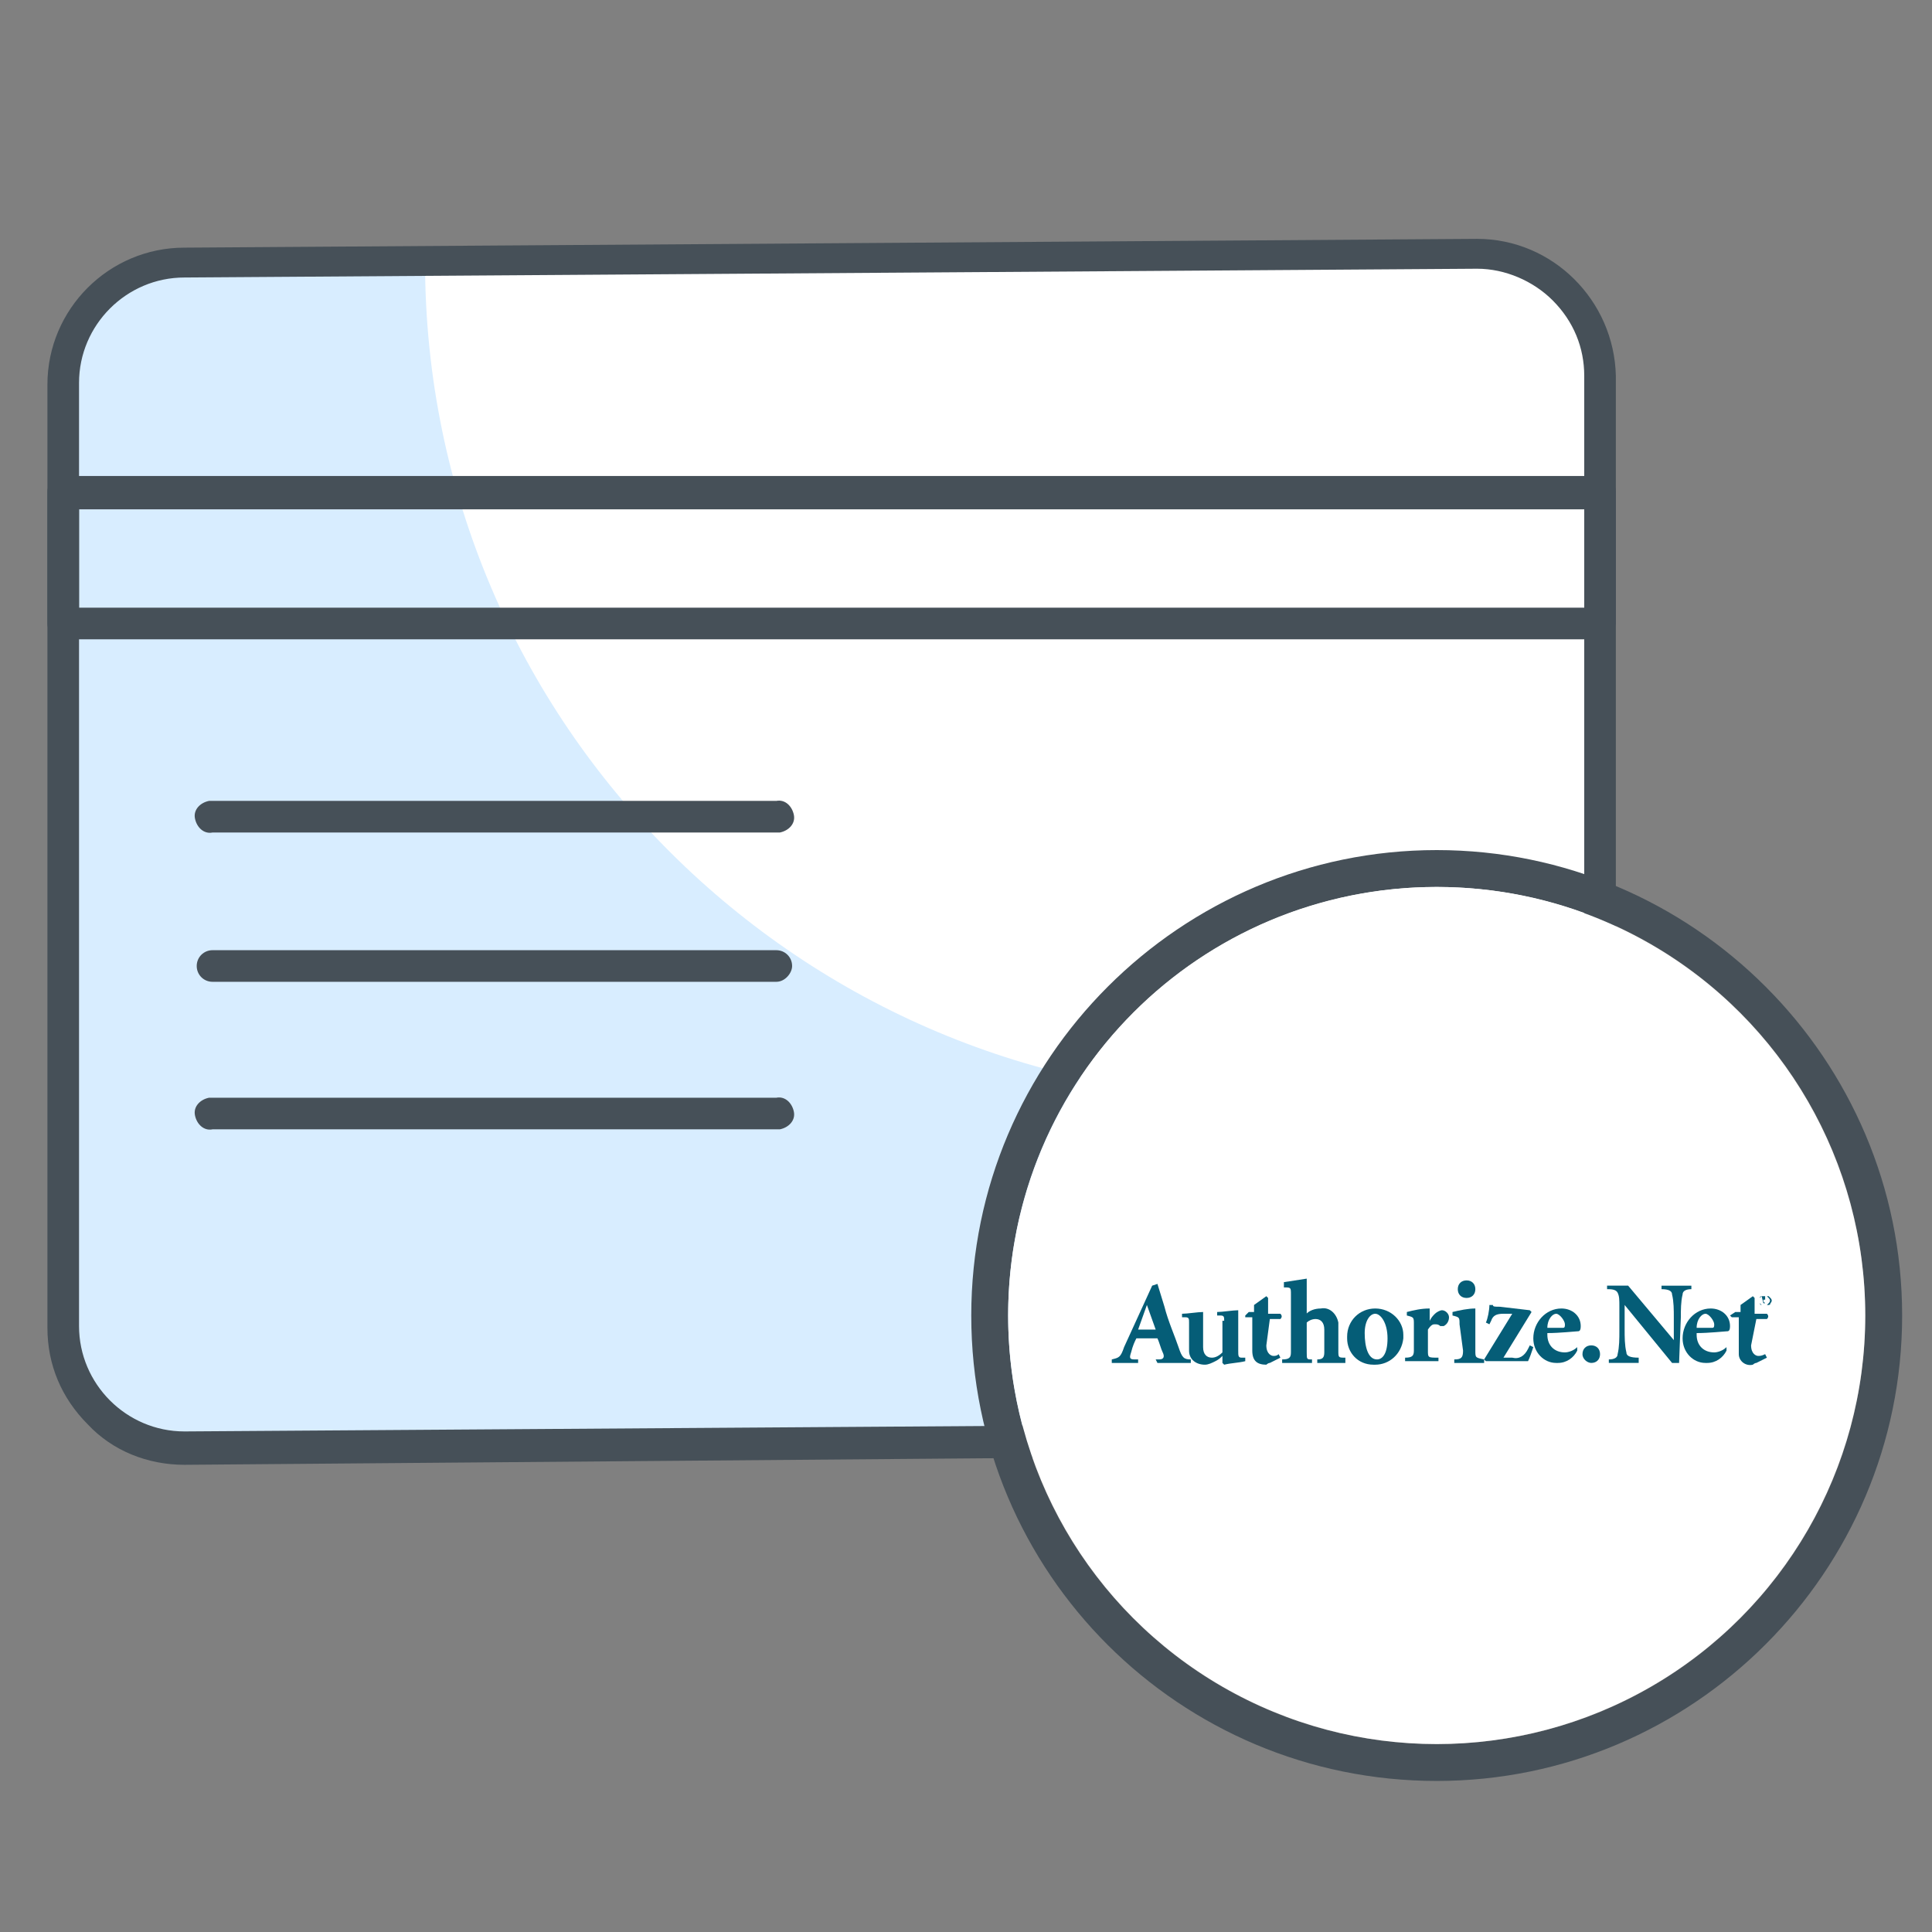 <?xml version="1.0" encoding="utf-8"?>
<!-- Generator: Adobe Illustrator 24.3.0, SVG Export Plug-In . SVG Version: 6.00 Build 0)  -->
<svg version="1.1" id="Layer_1" xmlns="http://www.w3.org/2000/svg" xmlns:xlink="http://www.w3.org/1999/xlink" x="0px" y="0px"
	 viewBox="0 0 110 110" style="enable-background:new 0 0 110 110;" xml:space="preserve">
<rect x="0" y="0" width="110" height="110" fill="#808080" stroke="none"/>
<style type="text/css">
	.st0{clip-path:url(#SVGID_2_);}
	.st1{clip-path:url(#SVGID_4_);}
	.st2{fill:#FFFFFF;}
	.st3{clip-path:url(#SVGID_6_);}
	.st4{clip-path:url(#SVGID_8_);}
	.st5{fill:#D8EDFF;}
	.st6{clip-path:url(#SVGID_10_);}
	.st7{clip-path:url(#SVGID_12_);}
	.st8{clip-path:url(#SVGID_14_);}
	.st9{clip-path:url(#SVGID_16_);}
	.st10{fill:#465058;}
	.st11{clip-path:url(#SVGID_18_);}
	.st12{clip-path:url(#SVGID_20_);}
	.st13{clip-path:url(#SVGID_22_);}
	.st14{clip-path:url(#SVGID_24_);}
	.st15{clip-path:url(#SVGID_26_);}
	.st16{clip-path:url(#SVGID_28_);}
	.st17{clip-path:url(#SVGID_30_);}
	.st18{clip-path:url(#SVGID_32_);}
	.st19{clip-path:url(#SVGID_34_);}
	.st20{clip-path:url(#SVGID_36_);}
	.st21{fill:#055D77;}
</style>
<g id="Payment">
	<g>
		<defs>
			<path id="SVGID_1_" d="M91.1,62.3V21.4c0-3.8-3.2-6.9-7-6.9L10.5,15c-3.8,0-6.9,3.1-6.9,6.9v53.7c0,3.8,3.1,6.9,6.9,6.9
				c0,0,0,0,0.1,0L52,82.2L84.2,82c3.8,0,6.9-3.1,6.9-6.9V70"/>
		</defs>
		<clipPath id="SVGID_2_">
			<use xlink:href="#SVGID_1_"  style="overflow:visible;"/>
		</clipPath>
		<g class="st0">
			<g>
				<defs>
					<rect id="SVGID_3_" x="2.7" y="13" width="100" height="82"/>
				</defs>
				<clipPath id="SVGID_4_">
					<use xlink:href="#SVGID_3_"  style="overflow:visible;"/>
				</clipPath>
				<g class="st1">
					<rect x="-1.4" y="9.5" class="st2" width="97.5" height="78"/>
				</g>
			</g>
		</g>
	</g>
	<g>
		<defs>
			<path id="SVGID_5_" d="M24.2,14.9L24.2,14.9c0,26.3,21.4,47.6,47.8,47.6c0.1,0,0.2,0,0.3,0l18.8-0.1V75c0,3.9-3.1,7-7,7
				l-73.4,0.4c-3.9,0-7-3.1-7-7V21.9c0-3.9,3.1-7,7-7L24.2,14.9z"/>
		</defs>
		<clipPath id="SVGID_6_">
			<use xlink:href="#SVGID_5_"  style="overflow:visible;"/>
		</clipPath>
		<g class="st3">
			<g>
				<defs>
					<rect id="SVGID_7_" x="2.7" y="13" width="100" height="82"/>
				</defs>
				<clipPath id="SVGID_8_">
					<use xlink:href="#SVGID_7_"  style="overflow:visible;"/>
				</clipPath>
				<g class="st4">
					<rect x="-1.4" y="9.9" class="st5" width="97.5" height="77.6"/>
				</g>
			</g>
		</g>
	</g>
	<g>
		<defs>
			<rect id="SVGID_9_" x="2.7" y="13.6" width="89.3" height="69.8"/>
		</defs>
		<clipPath id="SVGID_10_">
			<use xlink:href="#SVGID_9_"  style="overflow:visible;"/>
		</clipPath>
		<g class="st6">
			<g>
				<g>
					<defs>
						<rect id="SVGID_11_" x="2.7" y="13" width="90" height="71"/>
					</defs>
					<clipPath id="SVGID_12_">
						<use xlink:href="#SVGID_11_"  style="overflow:visible;"/>
					</clipPath>
					<g class="st7">
						<g>
							<defs>
								<path id="SVGID_13_" d="M10.5,83.4c-2.1,0-4.1-0.8-5.5-2.3c-1.5-1.5-2.3-3.4-2.3-5.5V21.9c0-4.3,3.5-7.8,7.8-7.8l73.6-0.5
									l0,0c4.3,0,7.8,3.5,7.9,7.8c0,0,0,0,0,0v39.7c0,0.5-0.4,0.9-0.9,0.9c-0.5,0-0.9-0.4-0.9-0.9V21.4c0-1.6-0.6-3.1-1.8-4.3
									c-1.1-1.1-2.7-1.8-4.3-1.8l0,0l-73.6,0.5c-3.3,0-6,2.7-6,6v53.7c0,3.3,2.7,6,6,6l0,0l73.6-0.5c3.3,0,6-2.7,6-6v-3.9
									c0-0.5,0.4-0.9,0.9-0.9c0.5,0,0.9,0.4,0.9,0.9c0,0,0,0,0,0v3.9c0,4.3-3.5,7.8-7.8,7.8L10.5,83.4L10.5,83.4z"/>
							</defs>
							<clipPath id="SVGID_14_">
								<use xlink:href="#SVGID_13_"  style="overflow:visible;"/>
							</clipPath>
							<g class="st8">
								<g>
									<defs>
										<rect id="SVGID_15_" x="2.7" y="13" width="90" height="71"/>
									</defs>
									<clipPath id="SVGID_16_">
										<use xlink:href="#SVGID_15_"  style="overflow:visible;"/>
									</clipPath>
									<g class="st9">
										<rect x="-2.3" y="8.6" class="st10" width="99.3" height="79.8"/>
									</g>
								</g>
							</g>
						</g>
					</g>
				</g>
			</g>
		</g>
	</g>
	<g>
		<defs>
			<rect id="SVGID_17_" x="2.7" y="13.6" width="89.3" height="69.8"/>
		</defs>
		<clipPath id="SVGID_18_">
			<use xlink:href="#SVGID_17_"  style="overflow:visible;"/>
		</clipPath>
		<g class="st11">
			<g>
				<g>
					<defs>
						<rect id="SVGID_19_" x="2.7" y="27" width="90" height="38"/>
					</defs>
					<clipPath id="SVGID_20_">
						<use xlink:href="#SVGID_19_"  style="overflow:visible;"/>
					</clipPath>
					<g class="st12">
						<g>
							<defs>
								<path id="SVGID_21_" d="M91.1,36.4H3.6c-0.5,0-0.9-0.4-0.9-0.9v-7.5c0-0.5,0.4-0.9,0.9-0.9h87.5c0.5,0,0.9,0.4,0.9,0.9v7.5
									C91.9,36.1,91.5,36.4,91.1,36.4z M4.5,34.6h85.7V29H4.5V34.6z"/>
							</defs>
							<clipPath id="SVGID_22_">
								<use xlink:href="#SVGID_21_"  style="overflow:visible;"/>
							</clipPath>
							<g class="st13">
								<g>
									<defs>
										<rect id="SVGID_23_" x="2.7" y="13" width="90" height="71"/>
									</defs>
									<clipPath id="SVGID_24_">
										<use xlink:href="#SVGID_23_"  style="overflow:visible;"/>
									</clipPath>
									<g class="st14">
										<rect x="-2.3" y="22.2" class="st10" width="99.3" height="19.2"/>
									</g>
								</g>
							</g>
						</g>
						<g>
							<defs>
								<path id="SVGID_25_" d="M44.2,47.4H12.1c-0.5,0.1-0.9-0.3-1-0.8c-0.1-0.5,0.3-0.9,0.8-1c0.1,0,0.1,0,0.2,0h32.1
									c0.5-0.1,0.9,0.3,1,0.8c0.1,0.5-0.3,0.9-0.8,1C44.3,47.4,44.3,47.4,44.2,47.4"/>
							</defs>
							<clipPath id="SVGID_26_">
								<use xlink:href="#SVGID_25_"  style="overflow:visible;"/>
							</clipPath>
							<g class="st15">
								<g>
									<defs>
										<rect id="SVGID_27_" x="2.7" y="13" width="90" height="71"/>
									</defs>
									<clipPath id="SVGID_28_">
										<use xlink:href="#SVGID_27_"  style="overflow:visible;"/>
									</clipPath>
									<g class="st16">
										<rect x="6.2" y="40.6" class="st10" width="43.9" height="11.8"/>
									</g>
								</g>
							</g>
						</g>
						<g>
							<defs>
								<path id="SVGID_29_" d="M44.2,55.9H12.1c-0.5,0-0.9-0.4-0.9-0.9c0-0.5,0.4-0.9,0.9-0.9h32.1c0.5,0,0.9,0.4,0.9,0.9
									C45.1,55.4,44.7,55.9,44.2,55.9"/>
							</defs>
							<clipPath id="SVGID_30_">
								<use xlink:href="#SVGID_29_"  style="overflow:visible;"/>
							</clipPath>
							<g class="st17">
								<g>
									<defs>
										<rect id="SVGID_31_" x="2.7" y="13" width="90" height="71"/>
									</defs>
									<clipPath id="SVGID_32_">
										<use xlink:href="#SVGID_31_"  style="overflow:visible;"/>
									</clipPath>
									<g class="st18">
										<rect x="6.2" y="49" class="st10" width="43.9" height="11.8"/>
									</g>
								</g>
							</g>
						</g>
						<g>
							<defs>
								<path id="SVGID_33_" d="M44.2,64.3H12.1c-0.5,0.1-0.9-0.3-1-0.8c-0.1-0.5,0.3-0.9,0.8-1c0.1,0,0.1,0,0.2,0h32.1
									c0.5-0.1,0.9,0.3,1,0.8c0.1,0.5-0.3,0.9-0.8,1C44.3,64.3,44.3,64.3,44.2,64.3"/>
							</defs>
							<clipPath id="SVGID_34_">
								<use xlink:href="#SVGID_33_"  style="overflow:visible;"/>
							</clipPath>
							<g class="st19">
								<g>
									<defs>
										<rect id="SVGID_35_" x="2.7" y="13" width="90" height="71"/>
									</defs>
									<clipPath id="SVGID_36_">
										<use xlink:href="#SVGID_35_"  style="overflow:visible;"/>
									</clipPath>
									<g class="st20">
										<rect x="6.2" y="57.5" class="st10" width="43.9" height="11.8"/>
									</g>
								</g>
							</g>
						</g>
					</g>
				</g>
			</g>
		</g>
	</g>
	<path class="st10" d="M81.8,50.5c-13.5,0-24.4,10.9-24.4,24.4s10.9,24.4,24.4,24.4c13.5,0,24.4-10.9,24.4-24.4S95.3,50.5,81.8,50.5
		L81.8,50.5z M81.8,48.4c14.6,0,26.5,11.9,26.5,26.5s-11.9,26.5-26.5,26.5S55.3,89.6,55.3,74.9C55.3,60.3,67.2,48.4,81.8,48.4
		C81.8,48.4,81.8,48.4,81.8,48.4z"/>
	<circle class="st2" cx="81.8" cy="74.9" r="24.4"/>
	<path class="st21" d="M65.3,74.3L65.3,74.3l0.5,1.4h-1L65.3,74.3 M65.9,77.6h1.9v-0.2c-0.4,0-0.5-0.1-0.7-0.7s-0.6-1.5-0.8-2.3
		l-0.4-1.3l-0.3,0.1L64,76.7c-0.2,0.6-0.3,0.6-0.7,0.7v0.2h1.5v-0.2h-0.2c-0.3,0-0.3-0.1-0.2-0.4c0.1-0.4,0.2-0.6,0.3-0.8h1.2
		c0.1,0.2,0.2,0.6,0.3,0.8s0.1,0.4-0.2,0.4h-0.2L65.9,77.6z"/>
	<path class="st21" d="M69.7,75.2c0-0.2,0-0.3-0.2-0.3h-0.2v-0.2c0.3,0,0.9-0.1,1.2-0.1v2.3c0,0.3,0,0.4,0.2,0.4h0.2v0.2
		c-0.4,0.1-0.8,0.1-1.2,0.2l-0.1-0.1v-0.4c-0.1,0.1-0.2,0.2-0.4,0.3c-0.2,0.1-0.4,0.2-0.6,0.2c-0.5,0-0.9-0.3-0.9-0.8
		c0,0,0-0.1,0-0.1v-1.5c0-0.2,0-0.3-0.2-0.3h-0.2v-0.2c0.3,0,0.9-0.1,1.2-0.1v2c0,0.4,0.2,0.6,0.5,0.6c0.2,0,0.4-0.1,0.6-0.3V75.2"
		/>
	<path class="st21" d="M72.1,76.6c0,0.5,0.3,0.6,0.4,0.6c0.1,0,0.2,0,0.3-0.1l0.1,0.2l-0.6,0.3c-0.1,0-0.2,0.1-0.2,0.1
		c-0.5,0-0.8-0.2-0.8-0.8v-1.9h-0.4v-0.1l0.2-0.2h0.3v-0.4l0.7-0.5l0.1,0.1v0.9h0.7c0.1,0.1,0.1,0.2,0,0.3c0,0,0,0,0,0h-0.6
		L72.1,76.6"/>
	<path class="st21" d="M74.3,74.9c0.2-0.3,0.6-0.4,0.9-0.4c0.5-0.1,0.9,0.3,1,0.8c0,0.1,0,0.1,0,0.2v1.4c0,0.4,0,0.4,0.4,0.4v0.3
		h-1.6v-0.2c0.3,0,0.4-0.1,0.4-0.4v-1.3c0-0.4-0.2-0.6-0.5-0.6c-0.2,0-0.4,0.1-0.5,0.2v1.7c0,0.4,0,0.4,0.3,0.4v0.2H73v-0.2
		c0.4,0,0.5-0.1,0.5-0.4v-3.3c0-0.4,0-0.4-0.4-0.4V73l1.3-0.2V74.9"/>
	<path class="st21" d="M77.7,75.9c0-0.7,0.3-1.1,0.6-1.1s0.7,0.5,0.7,1.4s-0.3,1.2-0.6,1.2C77.9,77.4,77.7,76.7,77.7,75.9
		 M78.3,74.5c-0.9,0-1.6,0.7-1.6,1.6c0,0,0,0,0,0.1c0,0.8,0.6,1.5,1.5,1.5c0,0,0.1,0,0.1,0c0.8,0,1.5-0.6,1.6-1.5c0-0.1,0-0.1,0-0.2
		C79.9,75.2,79.2,74.5,78.3,74.5C78.4,74.5,78.4,74.5,78.3,74.5L78.3,74.5z"/>
	<path class="st21" d="M81.3,76.9c0,0.4,0,0.4,0.6,0.4v0.2H80v-0.2c0.4,0,0.5-0.1,0.5-0.4v-1.5c0-0.4,0-0.4-0.4-0.5v-0.2
		c0.4-0.1,0.8-0.2,1.3-0.2v0.7l0,0c0.1-0.2,0.2-0.3,0.3-0.4c0.1-0.1,0.3-0.2,0.4-0.2c0.2,0,0.4,0.2,0.4,0.4c0,0.2-0.1,0.4-0.3,0.5
		c-0.1,0-0.1,0-0.2,0c-0.1-0.1-0.2-0.1-0.3-0.1c-0.1,0-0.2,0-0.4,0.3L81.3,76.9"/>
	<path class="st21" d="M83.1,75.4c0-0.4,0-0.4-0.4-0.5v-0.2c0.4-0.1,0.9-0.2,1.3-0.2v2.4c0,0.4,0,0.4,0.5,0.5v0.2h-1.7v-0.2
		c0.4,0,0.5-0.1,0.5-0.5L83.1,75.4 M84,73.4c0,0.3-0.2,0.5-0.5,0.5c0,0,0,0,0,0c-0.3,0-0.5-0.2-0.5-0.5c0-0.3,0.2-0.5,0.5-0.5
		C83.8,72.9,84,73.1,84,73.4C83.9,73.4,83.9,73.4,84,73.4L84,73.4z"/>
	<path class="st21" d="M87.1,74.6l0.1,0.1l-1.6,2.6h0.5c0.4,0.1,0.7-0.1,0.9-0.5l0.1-0.2l0.2,0.1c-0.1,0.3-0.2,0.6-0.3,0.8h-2.4
		l-0.1-0.1l1.6-2.6h-0.5c-0.4,0-0.6,0.1-0.7,0.4l-0.1,0.2l-0.2-0.1c0.1-0.2,0.2-0.7,0.2-1H85c0,0.1,0.1,0.1,0.4,0.1L87.1,74.6"/>
	<path class="st21" d="M88.1,75.6c0-0.5,0.3-0.8,0.5-0.8s0.5,0.4,0.5,0.6c0,0.1,0,0.2-0.1,0.2L88.1,75.6 M89.8,76.7
		c-0.2,0.2-0.5,0.3-0.7,0.3c-0.6,0-1-0.4-1-1c0,0,0-0.1,0-0.1c0.7,0,1.6-0.1,1.7-0.1c0.1,0,0.2,0,0.2-0.3c0-0.6-0.5-1-1.1-1
		c-0.9,0-1.6,0.8-1.6,1.7c0,0.8,0.6,1.4,1.3,1.4c0,0,0.1,0,0.1,0c0.5,0,0.9-0.3,1.1-0.7L89.8,76.7z"/>
	<path class="st21" d="M90.1,77.1c0-0.3,0.2-0.5,0.5-0.5c0.3,0,0.5,0.2,0.5,0.5c0,0.3-0.2,0.5-0.5,0.5
		C90.4,77.6,90.1,77.4,90.1,77.1C90.1,77.1,90.1,77.1,90.1,77.1"/>
	<path class="st21" d="M95.6,77.6h-0.4l-2.7-3.3l0,0v1.4c0,0.4,0,0.9,0.1,1.3c0,0.2,0.2,0.3,0.7,0.3v0.3h-1.7v-0.2
		c0.3,0,0.5-0.1,0.5-0.3c0.1-0.4,0.1-0.9,0.1-1.3v-1.4c0-0.4,0-0.6-0.1-0.8c-0.1-0.2-0.4-0.2-0.6-0.2v-0.2h1.2l2.6,3.1l0,0V75
		c0-0.4,0-0.9-0.1-1.3c0-0.2-0.2-0.3-0.6-0.3v-0.2h1.7v0.2c-0.3,0-0.5,0.1-0.5,0.3c-0.1,0.4-0.1,0.9-0.1,1.3L95.6,77.6"/>
	<path class="st21" d="M96.6,75.6c0-0.5,0.3-0.8,0.5-0.8s0.5,0.4,0.5,0.6c0,0.1,0,0.2-0.1,0.2L96.6,75.6 M98.3,76.7
		c-0.2,0.2-0.5,0.3-0.7,0.3c-0.6,0-1-0.4-1-1c0,0,0-0.1,0-0.1c0.7,0,1.6-0.1,1.7-0.1c0.1,0,0.2,0,0.2-0.3c0-0.6-0.5-1-1.1-1
		c-0.9,0-1.6,0.8-1.6,1.7c0,0.8,0.6,1.4,1.3,1.4c0,0,0.1,0,0.1,0c0.5,0,0.9-0.3,1.1-0.7L98.3,76.7z"/>
	<path class="st21" d="M99.7,76.6c0,0.5,0.3,0.6,0.4,0.6c0.1,0,0.2,0,0.4-0.1l0.1,0.2l-0.6,0.3c-0.1,0-0.2,0.1-0.2,0.1
		c-0.4,0.1-0.8-0.2-0.8-0.6c0-0.1,0-0.2,0-0.2v-1.9h-0.4l-0.1-0.1l0.3-0.2h0.3v-0.4l0.7-0.5l0.1,0.1v0.9h0.7c0.1,0.1,0.1,0.2,0,0.3
		c0,0,0,0,0,0h-0.6L99.7,76.6"/>
	<path class="st21" d="M100.5,74.3c-0.1,0-0.1,0-0.2,0c-0.1,0-0.1-0.1-0.1-0.1c-0.1-0.1-0.1-0.2,0-0.3c0-0.1,0.1-0.1,0.1-0.1
		c0.1,0,0.1,0,0.2,0c0.1,0,0.1,0,0.2,0c0,0,0.1,0.1,0.1,0.1c0.1,0.1,0.1,0.2,0,0.3c0,0.1-0.1,0.1-0.1,0.1
		C100.6,74.3,100.6,74.3,100.5,74.3 M100.5,74.3c0,0,0.1,0,0.1,0c0,0,0.1-0.1,0.1-0.1c0.1-0.1,0.1-0.2,0-0.3c0,0-0.1-0.1-0.1-0.1
		c0,0-0.1,0-0.1,0c0,0-0.1,0-0.2,0c0,0-0.1,0.1-0.1,0.1c-0.1,0.1-0.1,0.2,0,0.3c0,0,0.1,0.1,0.1,0.1
		C100.4,74.3,100.5,74.3,100.5,74.3L100.5,74.3z M100.4,74.2L100.4,74.2l-0.1-0.4h0.2l0,0c0,0,0,0,0,0.1c0,0,0,0,0,0.1h-0.1
		c0,0,0,0,0,0.1l0.1,0.1h-0.1V74l0,0l0,0l0,0L100.4,74.2L100.4,74.2z M100.4,74L100.4,74C100.4,74,100.4,74,100.4,74
		C100.6,74,100.5,74,100.4,74L100.4,74L100.4,74L100.4,74l0,0.1L100.4,74z"/>
</g>
</svg>
